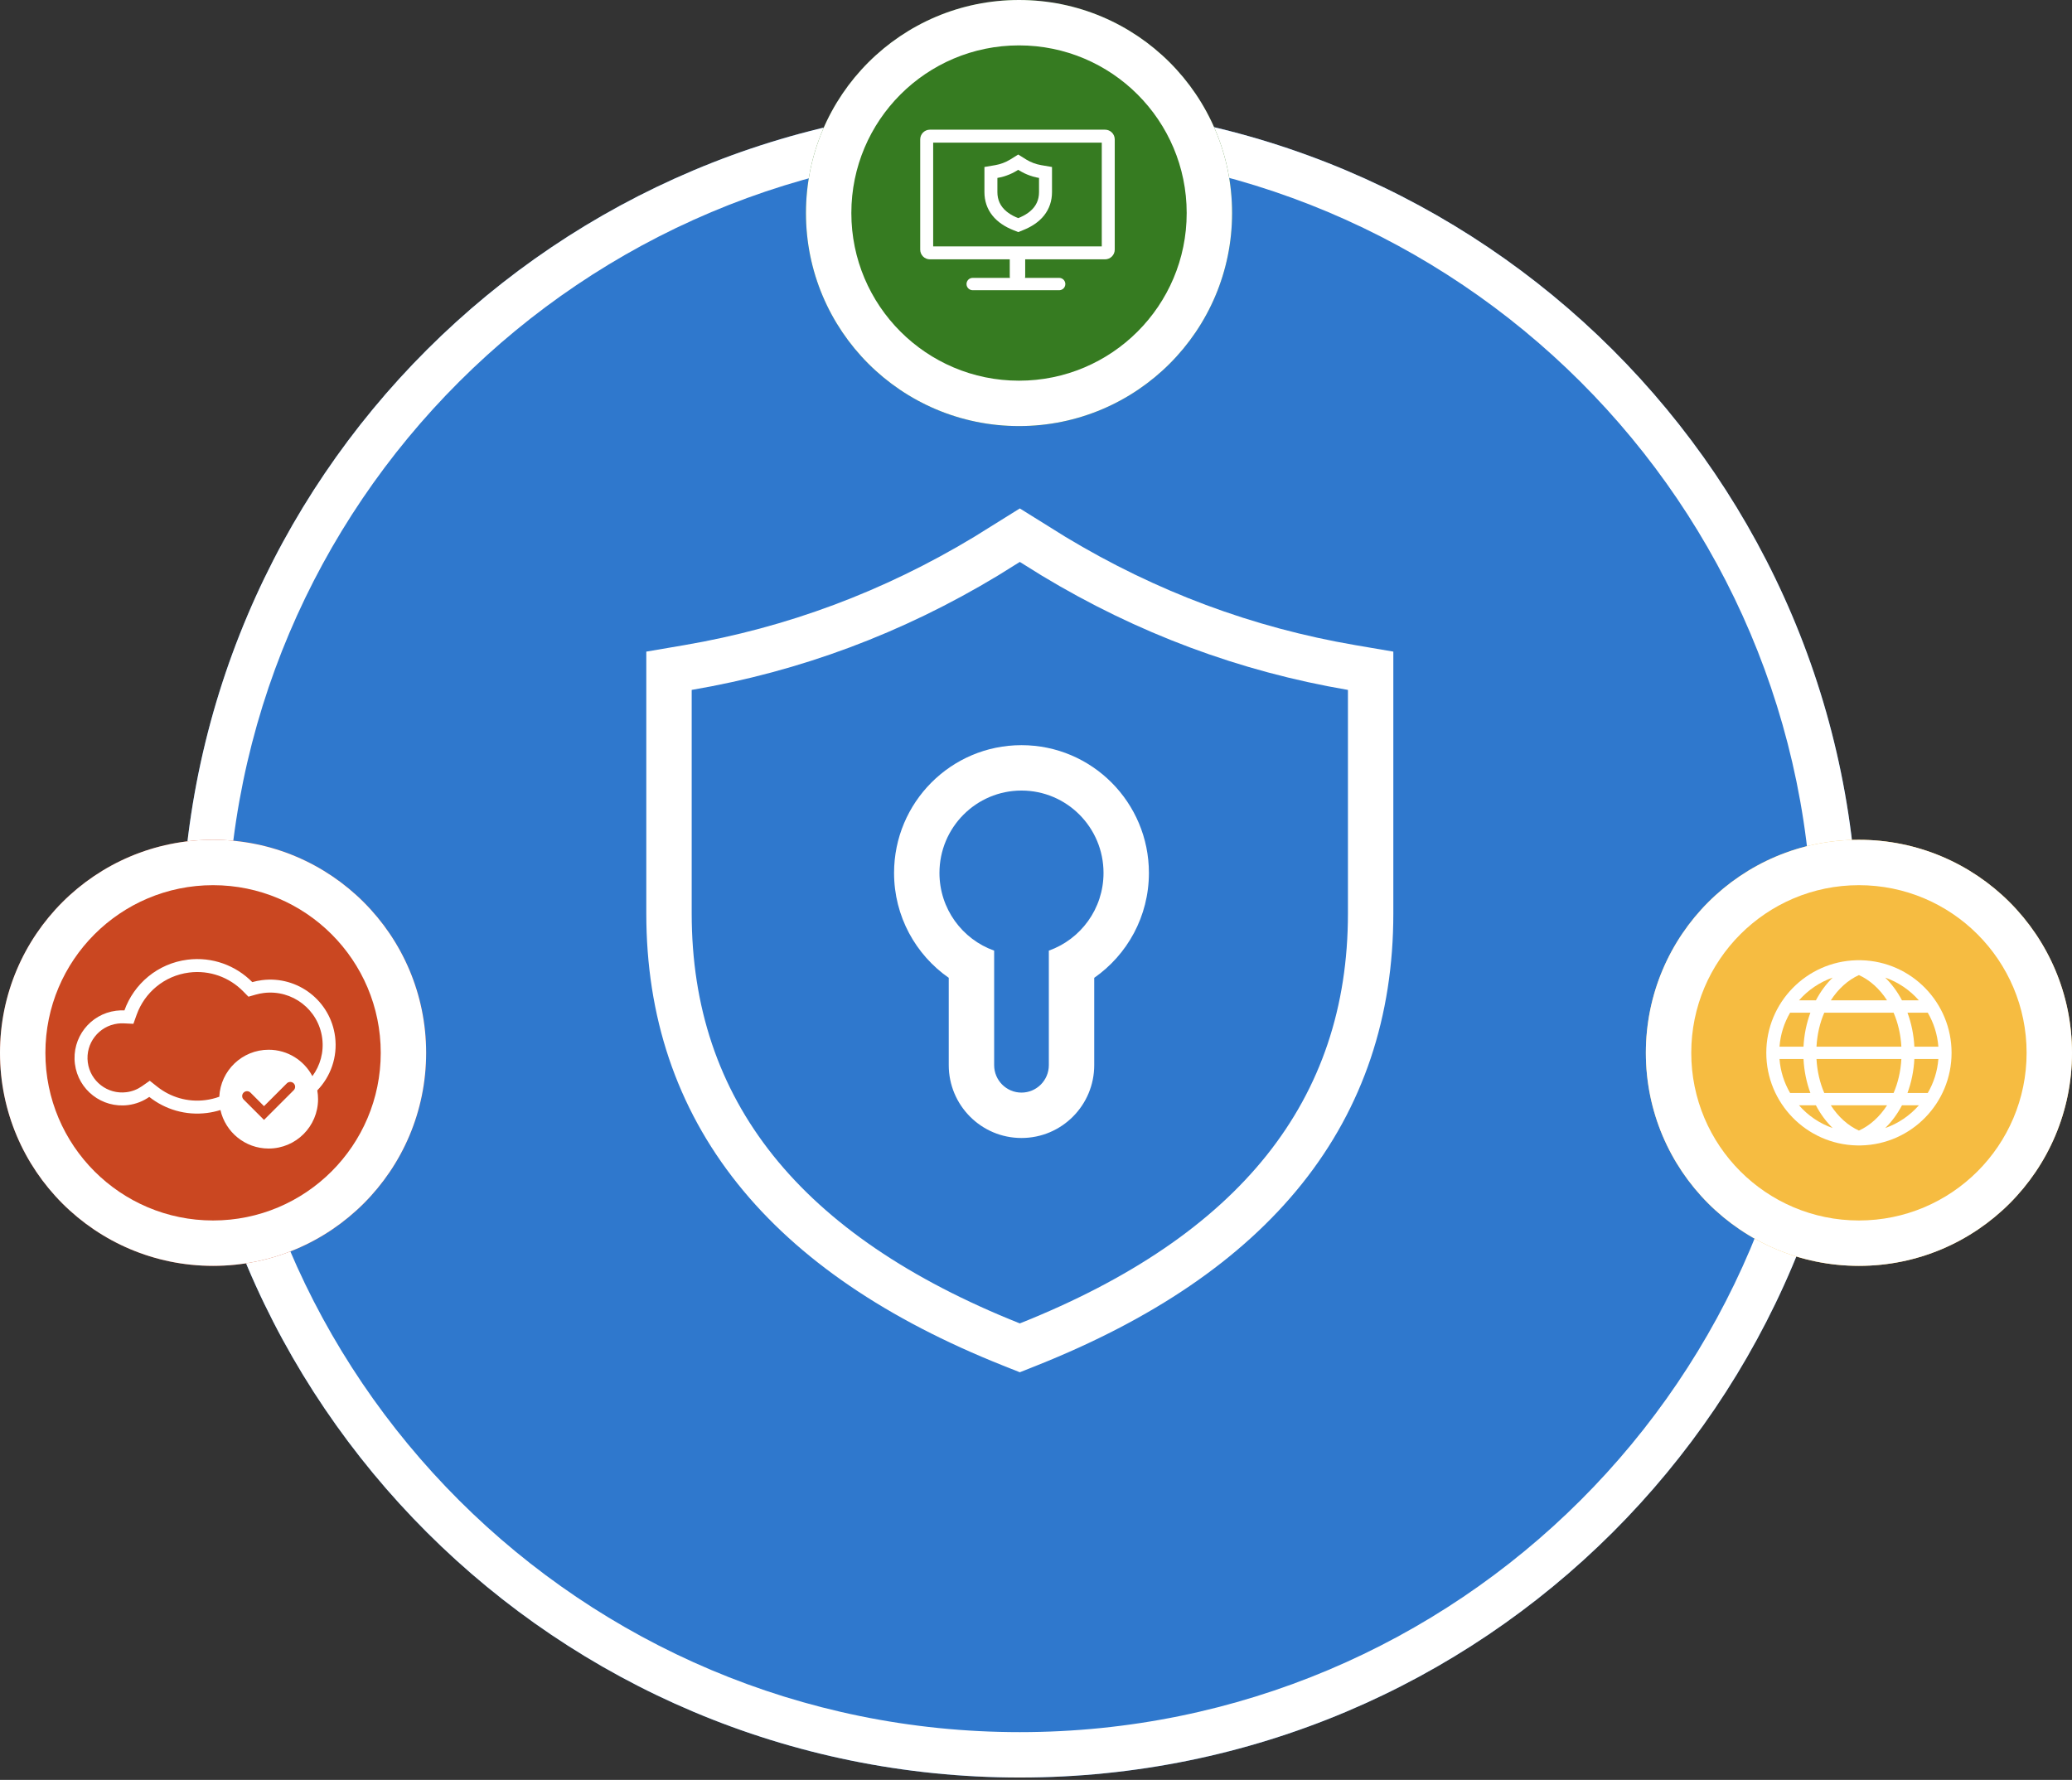 <?xml version="1.0" encoding="UTF-8"?> <svg xmlns="http://www.w3.org/2000/svg" width="639" height="549" viewBox="0 0 639 549" fill="none"><rect x="0" y="0" width="639" height="549" fill="#333333" stroke="none"/> <path d="M573 290.265C573 432.755 457.266 548.265 314.5 548.265C171.734 548.265 56 432.755 56 290.265C56 147.776 171.734 32.265 314.5 32.265C457.266 32.265 573 147.776 573 290.265Z" fill="#2F78CD"></path> <path fill-rule="evenodd" clip-rule="evenodd" d="M314.5 534.265C449.559 534.265 559 424.997 559 290.265C559 155.533 449.559 46.265 314.5 46.265C179.441 46.265 70 155.533 70 290.265C70 424.997 179.441 534.265 314.5 534.265ZM314.5 548.265C457.266 548.265 573 432.755 573 290.265C573 147.776 457.266 32.265 314.5 32.265C171.734 32.265 56 147.776 56 290.265C56 432.755 171.734 548.265 314.5 548.265Z" fill="white"></path> <path fill-rule="evenodd" clip-rule="evenodd" d="M210.962 199L199.317 200.987V281.778C199.317 313.421 208.538 341.396 227.473 365.107C246.233 388.6 273.842 407.061 309.326 421.202L314.509 423.267L319.692 421.202C355.176 407.061 382.785 388.6 401.545 365.107C420.48 341.396 429.7 313.421 429.7 281.778V200.987L418.055 199C386.353 193.59 356.54 182.467 328.59 165.599L314.509 156.825L300.428 165.599C272.478 182.467 242.665 193.59 210.962 199ZM314.509 173.321L321.27 177.533C350.723 195.323 382.216 207.086 415.7 212.8V281.778C415.7 339.235 382.51 381.097 314.509 408.196C246.507 381.097 213.317 339.235 213.317 281.778V212.8C246.802 207.086 278.295 195.323 307.748 177.533L314.509 173.321ZM323.458 328.536V293.212C333.283 289.724 340.323 280.313 340.323 269.25C340.323 255.217 328.997 243.841 315.025 243.841C301.053 243.841 289.727 255.217 289.727 269.25C289.727 280.313 296.767 289.724 306.592 293.212V328.536C306.592 333.213 310.368 337.005 315.025 337.005C319.682 337.005 323.458 333.213 323.458 328.536ZM337.458 301.607C347.656 294.486 354.323 282.646 354.323 269.25C354.323 247.543 336.786 229.841 315.025 229.841C293.264 229.841 275.727 247.543 275.727 269.25C275.727 282.646 282.394 294.486 292.592 301.607V328.536C292.592 340.888 302.578 351.005 315.025 351.005C327.472 351.005 337.458 340.888 337.458 328.536V301.607Z" fill="white"></path> <path d="M131.419 324.738C131.419 361.028 102 390.447 65.709 390.447C29.419 390.447 0 361.028 0 324.738C0 288.447 29.419 259.028 65.709 259.028C102 259.028 131.419 288.447 131.419 324.738Z" fill="#CA4721"></path> <path fill-rule="evenodd" clip-rule="evenodd" d="M117.419 324.738C117.419 353.296 94.268 376.447 65.709 376.447C37.151 376.447 14 353.296 14 324.738C14 296.179 37.151 273.028 65.709 273.028C94.268 273.028 117.419 296.179 117.419 324.738ZM131.419 324.738C131.419 361.028 102 390.447 65.709 390.447C29.419 390.447 0 361.028 0 324.738C0 288.447 29.419 259.028 65.709 259.028C102 259.028 131.419 288.447 131.419 324.738ZM103.343 319.767C104.148 326.076 101.945 332.076 97.85 336.324C98.006 337.2 98.088 338.102 98.088 339.022C98.088 347.438 91.266 354.259 82.851 354.259C75.59 354.259 69.516 349.181 67.985 342.382C66.656 342.799 65.272 343.105 63.842 343.287C57.221 344.132 50.888 342.174 46.037 338.336C44.157 339.649 41.94 340.539 39.507 340.849C31.473 341.874 24.129 336.193 23.104 328.159C22.079 320.125 27.76 312.781 35.794 311.755C36.664 311.645 37.525 311.612 38.371 311.653C41.293 303.47 48.6 297.186 57.809 296.01C65.48 295.031 72.764 297.816 77.805 302.927C78.769 302.654 79.765 302.448 80.789 302.318C91.836 300.908 101.934 308.72 103.343 319.767ZM99.375 320.273C99.924 324.575 98.729 328.697 96.339 331.929C93.787 327.086 88.705 323.785 82.851 323.785C74.684 323.785 68.019 330.21 67.632 338.28C66.272 338.775 64.835 339.128 63.335 339.32C57.825 340.023 52.561 338.397 48.519 335.199L46.187 333.353L43.748 335.056C42.385 336.008 40.777 336.655 39.001 336.881C33.158 337.627 27.817 333.495 27.072 327.652C26.326 321.81 30.458 316.469 36.301 315.723C36.938 315.642 37.565 315.619 38.179 315.648L41.141 315.79L42.138 312.998C44.573 306.178 50.657 300.955 58.315 299.978C64.696 299.164 70.755 301.475 74.957 305.736L76.621 307.423L78.899 306.775C79.671 306.556 80.471 306.391 81.295 306.286C90.151 305.156 98.245 311.418 99.375 320.273ZM90.578 336.274C91.164 335.688 91.164 334.738 90.578 334.152C89.992 333.567 89.043 333.567 88.457 334.152L81.423 341.186L77.246 337.009C76.66 336.424 75.71 336.424 75.124 337.009C74.539 337.595 74.539 338.545 75.124 339.131L81.423 345.429L90.578 336.274Z" fill="white"></path> <path d="M379.972 65.709C379.972 102 350.552 131.419 314.262 131.419C277.972 131.419 248.553 102 248.553 65.709C248.553 29.419 277.972 0 314.262 0C350.552 0 379.972 29.419 379.972 65.709Z" fill="#367B21"></path> <path fill-rule="evenodd" clip-rule="evenodd" d="M314.262 117.419C342.82 117.419 365.972 94.268 365.972 65.709C365.972 37.151 342.82 14 314.262 14C285.704 14 262.553 37.151 262.553 65.709C262.553 94.268 285.704 117.419 314.262 117.419ZM314.262 131.419C350.552 131.419 379.972 102 379.972 65.709C379.972 29.419 350.552 0 314.262 0C277.972 0 248.553 29.419 248.553 65.709C248.553 102 277.972 131.419 314.262 131.419Z" fill="white"></path> <path fill-rule="evenodd" clip-rule="evenodd" d="M287.789 43.997V75.994H339.784V43.997H287.789ZM286.789 39.997C285.132 39.997 283.789 41.34 283.789 42.997V76.994C283.789 78.651 285.132 79.994 286.789 79.994H340.784C342.441 79.994 343.784 78.651 343.784 76.994V42.997C343.784 41.34 342.441 39.997 340.784 39.997H286.789Z" fill="white"></path> <path fill-rule="evenodd" clip-rule="evenodd" d="M313.786 77.137C312.472 77.137 311.406 78.203 311.406 79.518V85.232C311.406 86.546 312.472 87.612 313.786 87.612C315.101 87.612 316.167 86.546 316.167 85.232V79.518C316.167 78.203 315.101 77.137 313.786 77.137Z" fill="white"></path> <path fill-rule="evenodd" clip-rule="evenodd" d="M326.643 89.517C327.694 89.517 328.547 88.664 328.547 87.612C328.547 86.561 327.694 85.708 326.643 85.708H299.978C298.926 85.708 298.073 86.561 298.073 87.612C298.073 88.664 298.926 89.517 299.978 89.517H326.643Z" fill="white"></path> <path fill-rule="evenodd" clip-rule="evenodd" d="M312.137 53.431C312.629 53.193 313.112 52.931 313.587 52.644L314.016 52.377L314.445 52.644C314.92 52.931 315.403 53.193 315.895 53.431C316.168 53.562 316.443 53.687 316.721 53.803C317.912 54.303 319.151 54.662 320.435 54.882V59.257C320.435 61.669 319.513 63.648 317.639 65.209C316.853 65.865 315.898 66.447 314.773 66.956C314.529 67.066 314.276 67.174 314.016 67.277C313.755 67.174 313.503 67.066 313.259 66.956C312.134 66.447 311.179 65.865 310.392 65.209C308.518 63.648 307.596 61.669 307.596 59.257V54.882C308.881 54.662 310.12 54.303 311.311 53.803C311.589 53.687 311.864 53.562 312.137 53.431ZM316.535 49.234L314.016 47.664L311.497 49.234C310.057 50.099 308.539 50.663 306.924 50.938L303.596 51.506V59.257C303.596 61.913 304.386 64.386 306.063 66.486C307.689 68.522 309.954 69.965 312.535 70.993L314.016 71.583L315.497 70.993C318.077 69.965 320.343 68.522 321.969 66.486C323.645 64.386 324.435 61.913 324.435 59.257V51.506L321.108 50.938C319.493 50.663 317.974 50.099 316.535 49.234Z" fill="white"></path> <path d="M639 324.738C639 361.028 609.581 390.447 573.29 390.447C537 390.447 507.581 361.028 507.581 324.738C507.581 288.447 537 259.028 573.29 259.028C609.581 259.028 639 288.447 639 324.738Z" fill="#F6BC41"></path> <path fill-rule="evenodd" clip-rule="evenodd" d="M573.29 376.447C601.849 376.447 625 353.296 625 324.738C625 296.179 601.849 273.028 573.29 273.028C544.732 273.028 521.581 296.179 521.581 324.738C521.581 353.296 544.732 376.447 573.29 376.447ZM573.29 390.447C609.581 390.447 639 361.028 639 324.738C639 288.447 609.581 259.028 573.29 259.028C537 259.028 507.581 288.447 507.581 324.738C507.581 361.028 537 390.447 573.29 390.447Z" fill="white"></path> <path fill-rule="evenodd" clip-rule="evenodd" d="M573.29 353.307C573.54 353.307 573.79 353.304 574.038 353.297L574.07 353.307V353.297C589.488 352.884 601.86 340.256 601.86 324.738C601.86 309.22 589.488 296.592 574.07 296.179V296.168L574.038 296.178C573.79 296.172 573.54 296.168 573.29 296.168C573.041 296.168 572.791 296.172 572.543 296.178L572.511 296.169V296.179C557.093 296.592 544.721 309.22 544.721 324.738C544.721 340.256 557.093 352.884 572.511 353.297V353.307L572.543 353.297C572.792 353.304 573.041 353.307 573.29 353.307ZM586.38 326.642C586.167 330.506 585.31 334.035 583.981 337.118H562.6C561.271 334.035 560.414 330.506 560.201 326.642H586.38ZM586.38 322.833H560.201C560.414 318.97 561.271 315.44 562.6 312.358H583.981C585.31 315.44 586.167 318.97 586.38 322.833ZM590.384 326.642C590.194 330.366 589.452 333.9 588.261 337.118H594.517C596.341 333.999 597.496 330.441 597.787 326.642H590.384ZM597.787 322.833H590.384C590.194 319.11 589.452 315.576 588.261 312.358H594.517C596.341 315.477 597.496 319.034 597.787 322.833ZM556.197 322.833C556.387 319.11 557.129 315.576 558.32 312.358H552.064C550.24 315.477 549.085 319.034 548.794 322.833H556.197ZM548.794 326.642C549.085 330.441 550.24 333.999 552.064 337.118H558.32C557.129 333.9 556.387 330.366 556.197 326.642H548.794ZM573.291 348.721C576.623 347.209 579.652 344.519 581.96 340.927H564.621C566.929 344.519 569.958 347.209 573.291 348.721ZM560.017 340.927H554.809C557.577 344.084 561.141 346.526 565.188 347.94C563.176 345.974 561.427 343.604 560.017 340.927ZM591.772 340.927H586.564C585.155 343.604 583.405 345.974 581.393 347.94C585.44 346.526 589.004 344.084 591.772 340.927ZM581.96 308.549H564.621C566.929 304.957 569.958 302.267 573.29 300.755C576.623 302.267 579.652 304.957 581.96 308.549ZM591.772 308.549H586.564C585.154 305.872 583.405 303.502 581.393 301.536C585.44 302.949 589.004 305.391 591.772 308.549ZM560.017 308.549C561.427 305.872 563.176 303.502 565.188 301.536C561.141 302.949 557.577 305.391 554.809 308.549H560.017Z" fill="white"></path> </svg> 